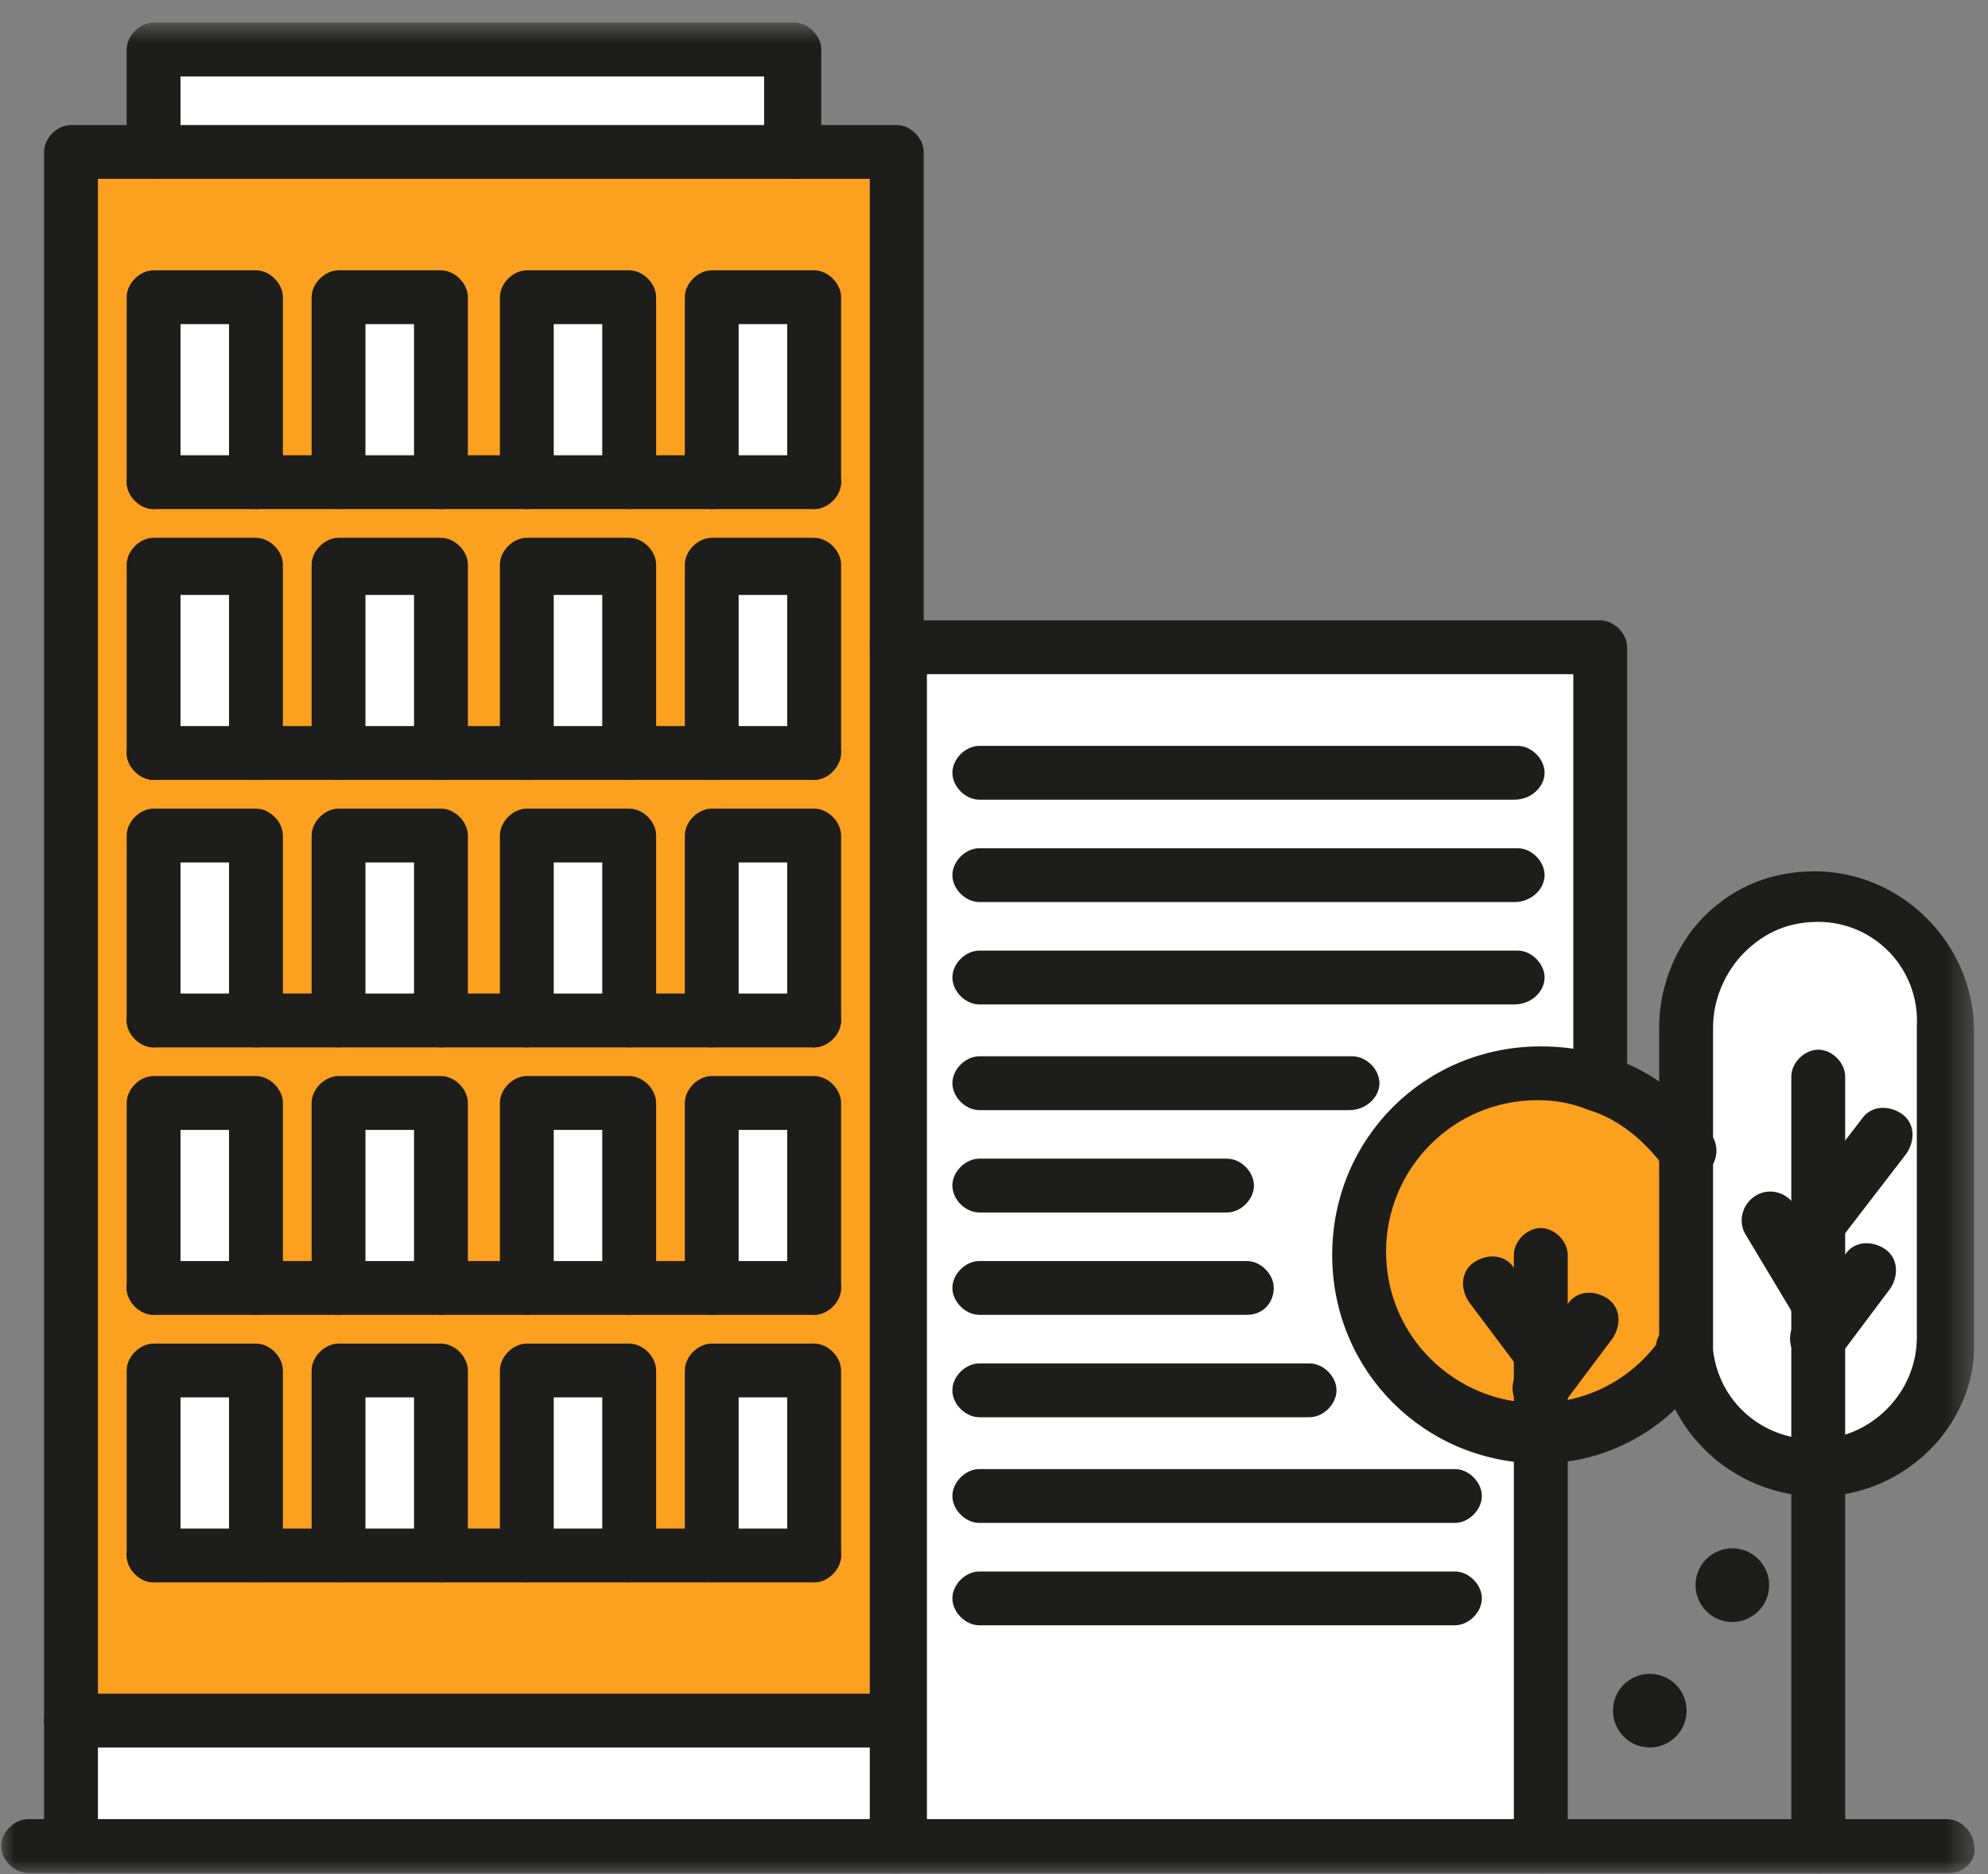<svg width="70" height="66" viewBox="0 0 70 66" fill="none" xmlns="http://www.w3.org/2000/svg">
<rect x="0" y="0" width="70" height="66" fill="#808080" stroke="none"/>
<path d="M27.97 5.349H5.408H2.5V60.592H31.575V22.794V5.349H27.97Z" fill="#FCA01F"/>
<rect x="25.062" y="48.264" width="3.605" height="6.513" fill="white"/>
<rect x="18.433" y="48.264" width="3.605" height="6.513" fill="white"/>
<mask id="mask0_5223_7079" style="mask-type:alpha" maskUnits="userSpaceOnUse" x="0" y="0" width="70" height="66">
<rect y="0.756" width="69.569" height="65.244" fill="#D9D9D9"/>
</mask>
<g mask="url(#mask0_5223_7079)">
<path d="M64.023 51.638C61.697 51.638 59.72 49.893 59.487 47.567V46.986V40.472V36.169C59.487 34.89 59.952 33.727 60.883 32.912C61.579 31.983 62.742 31.517 64.023 31.517C66.581 31.517 68.675 33.611 68.675 36.169V47.102C68.675 49.66 66.581 51.638 64.023 51.638Z" fill="white"/>
<path d="M60.998 54.776C61.576 54.776 62.044 55.245 62.044 55.823C62.044 56.402 61.576 56.871 60.998 56.871C60.42 56.871 59.952 56.402 59.952 55.823C59.952 55.245 60.42 54.776 60.998 54.776Z" fill="#1D1D1B"/>
<path d="M60.998 54.776C61.576 54.776 62.044 55.245 62.044 55.823C62.044 56.402 61.576 56.871 60.998 56.871C60.42 56.871 59.952 56.402 59.952 55.823C59.952 55.245 60.42 54.776 60.998 54.776Z" stroke="#1D1D1B" stroke-width="0.5"/>
<path d="M56.231 38.146C57.51 38.611 58.557 39.426 59.371 40.472V46.986V47.567V47.798C58.208 49.427 56.347 50.475 54.137 50.475C50.648 50.475 47.741 47.682 47.741 44.078C47.741 40.472 50.532 37.682 54.137 37.682C54.951 37.913 55.649 38.029 56.231 38.146Z" fill="#FCA01F"/>
<path d="M58.09 59.197C58.668 59.197 59.137 59.664 59.137 60.242C59.137 60.821 58.668 61.29 58.09 61.29C57.512 61.29 57.045 60.821 57.045 60.242C57.045 59.664 57.512 59.197 58.09 59.197Z" fill="#1D1D1B"/>
<path d="M58.09 59.197C58.668 59.197 59.137 59.664 59.137 60.242C59.137 60.821 58.668 61.29 58.09 61.29C57.512 61.29 57.045 60.821 57.045 60.242C57.045 59.664 57.512 59.197 58.09 59.197Z" stroke="#1D1D1B" stroke-width="0.5"/>
<path d="M56.231 22.794V38.146C55.533 37.913 54.951 37.797 54.137 37.797C50.648 37.797 47.741 40.589 47.741 44.193C47.741 47.798 50.532 50.59 54.137 50.59V65.012H31.575V60.592V22.794H56.231Z" fill="white"/>
<rect x="2.499" y="60.592" width="29.075" height="4.421" fill="white"/>
<rect x="25.062" y="38.844" width="3.605" height="6.513" fill="white"/>
<rect x="25.062" y="29.308" width="3.605" height="6.513" fill="white"/>
<rect x="25.062" y="19.887" width="3.605" height="6.514" fill="white"/>
<rect x="25.062" y="10.467" width="3.605" height="6.513" fill="white"/>
<rect x="5.407" y="1.745" width="22.562" height="3.605" fill="white"/>
<rect x="18.433" y="38.844" width="3.605" height="6.513" fill="white"/>
<rect x="18.433" y="29.308" width="3.605" height="6.513" fill="white"/>
<rect x="18.433" y="19.887" width="3.605" height="6.514" fill="white"/>
<rect x="18.433" y="10.467" width="3.605" height="6.513" fill="white"/>
<rect x="11.921" y="48.264" width="3.605" height="6.513" fill="white"/>
<rect x="11.921" y="38.844" width="3.605" height="6.513" fill="white"/>
<rect x="11.921" y="29.308" width="3.605" height="6.513" fill="white"/>
<rect x="11.921" y="19.887" width="3.605" height="6.514" fill="white"/>
<rect x="11.921" y="10.467" width="3.605" height="6.513" fill="white"/>
<rect x="5.407" y="48.264" width="3.606" height="6.513" fill="white"/>
<rect x="5.407" y="38.844" width="3.606" height="6.513" fill="white"/>
<rect x="5.407" y="29.308" width="3.606" height="6.513" fill="white"/>
<rect x="5.407" y="19.887" width="3.606" height="6.514" fill="white"/>
<rect x="5.407" y="10.467" width="3.606" height="6.513" fill="white"/>
<path d="M2.499 65.71C2.15 65.71 1.802 65.361 1.802 65.012V5.35C1.802 5.001 2.15 4.653 2.499 4.653H5.407C5.756 4.653 6.106 5.001 6.106 5.35C6.106 5.699 5.756 6.048 5.407 6.048H3.198V64.896C3.198 65.361 2.848 65.71 2.499 65.71Z" fill="#1D1D1B"/>
<path d="M2.499 65.71C2.15 65.71 1.802 65.361 1.802 65.012V5.35C1.802 5.001 2.15 4.653 2.499 4.653H5.407C5.756 4.653 6.106 5.001 6.106 5.35C6.106 5.699 5.756 6.048 5.407 6.048H3.198V64.896C3.198 65.361 2.848 65.71 2.499 65.71Z" stroke="#1D1D1B" stroke-width="0.5"/>
<path d="M31.574 23.493C31.225 23.493 30.876 23.144 30.876 22.794V6.048H27.969C27.621 6.048 27.271 5.699 27.271 5.349C27.271 5.001 27.621 4.653 27.969 4.653H31.574C31.923 4.653 32.273 5.001 32.273 5.349V22.794C32.273 23.144 31.923 23.493 31.574 23.493Z" fill="#1D1D1B"/>
<path d="M31.574 23.493C31.225 23.493 30.876 23.144 30.876 22.794V6.048H27.969C27.621 6.048 27.271 5.699 27.271 5.349C27.271 5.001 27.621 4.653 27.969 4.653H31.574C31.923 4.653 32.273 5.001 32.273 5.349V22.794C32.273 23.144 31.923 23.493 31.574 23.493Z" stroke="#1D1D1B" stroke-width="0.5"/>
<path d="M9.013 17.678C8.663 17.678 8.314 17.329 8.314 16.979V11.164H6.106V16.979C6.106 17.329 5.756 17.678 5.407 17.678C5.059 17.678 4.71 17.329 4.71 16.979V10.468C4.71 10.119 5.059 9.77 5.407 9.77H9.013C9.362 9.77 9.711 10.119 9.711 10.468V16.979C9.711 17.329 9.477 17.678 9.013 17.678Z" fill="#1D1D1B"/>
<path d="M9.013 17.678C8.663 17.678 8.314 17.329 8.314 16.979V11.164H6.106V16.979C6.106 17.329 5.756 17.678 5.407 17.678C5.059 17.678 4.71 17.329 4.71 16.979V10.468C4.71 10.119 5.059 9.77 5.407 9.77H9.013C9.362 9.77 9.711 10.119 9.711 10.468V16.979C9.711 17.329 9.477 17.678 9.013 17.678Z" stroke="#1D1D1B" stroke-width="0.5"/>
<path d="M15.526 17.678C15.177 17.678 14.828 17.329 14.828 16.979V11.164H12.618V16.979C12.618 17.329 12.27 17.678 11.921 17.678C11.572 17.678 11.223 17.329 11.223 16.979V10.468C11.223 10.119 11.572 9.77 11.921 9.77H15.526C15.875 9.77 16.224 10.119 16.224 10.468V16.979C16.34 17.329 15.991 17.678 15.526 17.678Z" fill="#1D1D1B"/>
<path d="M15.526 17.678C15.177 17.678 14.828 17.329 14.828 16.979V11.164H12.618V16.979C12.618 17.329 12.27 17.678 11.921 17.678C11.572 17.678 11.223 17.329 11.223 16.979V10.468C11.223 10.119 11.572 9.77 11.921 9.77H15.526C15.875 9.77 16.224 10.119 16.224 10.468V16.979C16.34 17.329 15.991 17.678 15.526 17.678Z" stroke="#1D1D1B" stroke-width="0.5"/>
<path d="M22.155 17.678C21.806 17.678 21.456 17.329 21.456 16.979V11.164H19.247V16.979C19.247 17.329 18.899 17.678 18.549 17.678C18.201 17.678 17.852 17.329 17.852 16.979V10.468C17.852 10.119 18.201 9.77 18.549 9.77H22.155C22.504 9.77 22.853 10.119 22.853 10.468V16.979C22.853 17.329 22.504 17.678 22.155 17.678Z" fill="#1D1D1B"/>
<path d="M22.155 17.678C21.806 17.678 21.456 17.329 21.456 16.979V11.164H19.247V16.979C19.247 17.329 18.899 17.678 18.549 17.678C18.201 17.678 17.852 17.329 17.852 16.979V10.468C17.852 10.119 18.201 9.77 18.549 9.77H22.155C22.504 9.77 22.853 10.119 22.853 10.468V16.979C22.853 17.329 22.504 17.678 22.155 17.678Z" stroke="#1D1D1B" stroke-width="0.5"/>
<path d="M28.667 17.678C28.318 17.678 27.969 17.329 27.969 16.979V11.164H25.759V16.979C25.759 17.329 25.41 17.678 25.061 17.678C24.714 17.678 24.363 17.329 24.363 16.979V10.468C24.363 10.119 24.714 9.77 25.061 9.77H28.667C29.015 9.77 29.366 10.119 29.366 10.468V16.979C29.366 17.329 29.015 17.678 28.667 17.678Z" fill="#1D1D1B"/>
<path d="M28.667 17.678C28.318 17.678 27.969 17.329 27.969 16.979V11.164H25.759V16.979C25.759 17.329 25.41 17.678 25.061 17.678C24.714 17.678 24.363 17.329 24.363 16.979V10.468C24.363 10.119 24.714 9.77 25.061 9.77H28.667C29.015 9.77 29.366 10.119 29.366 10.468V16.979C29.366 17.329 29.015 17.678 28.667 17.678Z" stroke="#1D1D1B" stroke-width="0.5"/>
<path d="M9.013 27.215C8.663 27.215 8.314 26.864 8.314 26.516V20.701H6.106V26.516C6.106 26.864 5.756 27.215 5.407 27.215C5.059 27.215 4.71 26.864 4.71 26.516V19.887C4.71 19.538 5.059 19.19 5.407 19.19H9.013C9.362 19.19 9.711 19.538 9.711 19.887V26.401C9.711 26.864 9.477 27.215 9.013 27.215Z" fill="#1D1D1B"/>
<path d="M9.013 27.215C8.663 27.215 8.314 26.864 8.314 26.516V20.701H6.106V26.516C6.106 26.864 5.756 27.215 5.407 27.215C5.059 27.215 4.71 26.864 4.71 26.516V19.887C4.71 19.538 5.059 19.19 5.407 19.19H9.013C9.362 19.19 9.711 19.538 9.711 19.887V26.401C9.711 26.864 9.477 27.215 9.013 27.215Z" stroke="#1D1D1B" stroke-width="0.5"/>
<path d="M15.526 27.215C15.177 27.215 14.828 26.864 14.828 26.516V20.701H12.618V26.516C12.618 26.864 12.27 27.215 11.921 27.215C11.572 27.215 11.223 26.864 11.223 26.516V19.887C11.223 19.538 11.572 19.19 11.921 19.19H15.526C15.875 19.19 16.224 19.538 16.224 19.887V26.401C16.34 26.864 15.991 27.215 15.526 27.215Z" fill="#1D1D1B"/>
<path d="M15.526 27.215C15.177 27.215 14.828 26.864 14.828 26.516V20.701H12.618V26.516C12.618 26.864 12.27 27.215 11.921 27.215C11.572 27.215 11.223 26.864 11.223 26.516V19.887C11.223 19.538 11.572 19.19 11.921 19.19H15.526C15.875 19.19 16.224 19.538 16.224 19.887V26.401C16.34 26.864 15.991 27.215 15.526 27.215Z" stroke="#1D1D1B" stroke-width="0.5"/>
<path d="M22.155 27.215C21.806 27.215 21.456 26.864 21.456 26.516V20.701H19.247V26.516C19.247 26.864 18.899 27.215 18.549 27.215C18.201 27.215 17.852 26.864 17.852 26.516V19.887C17.852 19.538 18.201 19.19 18.549 19.19H22.155C22.504 19.19 22.853 19.538 22.853 19.887V26.401C22.853 26.864 22.504 27.215 22.155 27.215Z" fill="#1D1D1B"/>
<path d="M22.155 27.215C21.806 27.215 21.456 26.864 21.456 26.516V20.701H19.247V26.516C19.247 26.864 18.899 27.215 18.549 27.215C18.201 27.215 17.852 26.864 17.852 26.516V19.887C17.852 19.538 18.201 19.19 18.549 19.19H22.155C22.504 19.19 22.853 19.538 22.853 19.887V26.401C22.853 26.864 22.504 27.215 22.155 27.215Z" stroke="#1D1D1B" stroke-width="0.5"/>
<path d="M28.667 27.215C28.318 27.215 27.969 26.864 27.969 26.516V20.701H25.759V26.516C25.759 26.864 25.41 27.215 25.061 27.215C24.714 27.215 24.363 26.864 24.363 26.516V19.887C24.363 19.538 24.714 19.19 25.061 19.19H28.667C29.015 19.19 29.366 19.538 29.366 19.887V26.401C29.366 26.864 29.015 27.215 28.667 27.215Z" fill="#1D1D1B"/>
<path d="M28.667 27.215C28.318 27.215 27.969 26.864 27.969 26.516V20.701H25.759V26.516C25.759 26.864 25.41 27.215 25.061 27.215C24.714 27.215 24.363 26.864 24.363 26.516V19.887C24.363 19.538 24.714 19.19 25.061 19.19H28.667C29.015 19.19 29.366 19.538 29.366 19.887V26.401C29.366 26.864 29.015 27.215 28.667 27.215Z" stroke="#1D1D1B" stroke-width="0.5"/>
<path d="M9.013 36.635C8.663 36.635 8.314 36.286 8.314 35.937V30.122H6.106V35.937C6.106 36.286 5.756 36.635 5.407 36.635C5.059 36.635 4.71 36.286 4.71 35.937V29.424C4.71 29.076 5.059 28.727 5.407 28.727H9.013C9.362 28.727 9.711 29.076 9.711 29.424V35.937C9.711 36.286 9.477 36.635 9.013 36.635Z" fill="#1D1D1B"/>
<path d="M9.013 36.635C8.663 36.635 8.314 36.286 8.314 35.937V30.122H6.106V35.937C6.106 36.286 5.756 36.635 5.407 36.635C5.059 36.635 4.71 36.286 4.71 35.937V29.424C4.71 29.076 5.059 28.727 5.407 28.727H9.013C9.362 28.727 9.711 29.076 9.711 29.424V35.937C9.711 36.286 9.477 36.635 9.013 36.635Z" stroke="#1D1D1B" stroke-width="0.5"/>
<path d="M15.526 36.635C15.177 36.635 14.828 36.286 14.828 35.937V30.122H12.618V35.937C12.618 36.286 12.27 36.635 11.921 36.635C11.572 36.635 11.223 36.286 11.223 35.937V29.424C11.223 29.076 11.572 28.727 11.921 28.727H15.526C15.875 28.727 16.224 29.076 16.224 29.424V35.937C16.34 36.286 15.991 36.635 15.526 36.635Z" fill="#1D1D1B"/>
<path d="M15.526 36.635C15.177 36.635 14.828 36.286 14.828 35.937V30.122H12.618V35.937C12.618 36.286 12.27 36.635 11.921 36.635C11.572 36.635 11.223 36.286 11.223 35.937V29.424C11.223 29.076 11.572 28.727 11.921 28.727H15.526C15.875 28.727 16.224 29.076 16.224 29.424V35.937C16.34 36.286 15.991 36.635 15.526 36.635Z" stroke="#1D1D1B" stroke-width="0.5"/>
<path d="M22.155 36.635C21.806 36.635 21.456 36.286 21.456 35.937V30.122H19.247V35.937C19.247 36.286 18.899 36.635 18.549 36.635C18.201 36.635 17.852 36.286 17.852 35.937V29.424C17.852 29.076 18.201 28.727 18.549 28.727H22.155C22.504 28.727 22.853 29.076 22.853 29.424V35.937C22.853 36.286 22.504 36.635 22.155 36.635Z" fill="#1D1D1B"/>
<path d="M22.155 36.635C21.806 36.635 21.456 36.286 21.456 35.937V30.122H19.247V35.937C19.247 36.286 18.899 36.635 18.549 36.635C18.201 36.635 17.852 36.286 17.852 35.937V29.424C17.852 29.076 18.201 28.727 18.549 28.727H22.155C22.504 28.727 22.853 29.076 22.853 29.424V35.937C22.853 36.286 22.504 36.635 22.155 36.635Z" stroke="#1D1D1B" stroke-width="0.5"/>
<path d="M28.667 36.635C28.318 36.635 27.969 36.286 27.969 35.937V30.122H25.759V35.937C25.759 36.286 25.41 36.635 25.061 36.635C24.714 36.635 24.363 36.286 24.363 35.937V29.424C24.363 29.076 24.714 28.727 25.061 28.727H28.667C29.015 28.727 29.366 29.076 29.366 29.424V35.937C29.366 36.286 29.015 36.635 28.667 36.635Z" fill="#1D1D1B"/>
<path d="M28.667 36.635C28.318 36.635 27.969 36.286 27.969 35.937V30.122H25.759V35.937C25.759 36.286 25.41 36.635 25.061 36.635C24.714 36.635 24.363 36.286 24.363 35.937V29.424C24.363 29.076 24.714 28.727 25.061 28.727H28.667C29.015 28.727 29.366 29.076 29.366 29.424V35.937C29.366 36.286 29.015 36.635 28.667 36.635Z" stroke="#1D1D1B" stroke-width="0.5"/>
<path d="M9.013 46.054C8.663 46.054 8.314 45.705 8.314 45.356V39.541H6.106V45.356C6.106 45.705 5.756 46.054 5.407 46.054C5.059 46.054 4.71 45.705 4.71 45.356V38.844C4.71 38.494 5.059 38.145 5.407 38.145H9.013C9.362 38.145 9.711 38.494 9.711 38.844V45.356C9.711 45.705 9.477 46.054 9.013 46.054Z" fill="#1D1D1B"/>
<path d="M9.013 46.054C8.663 46.054 8.314 45.705 8.314 45.356V39.541H6.106V45.356C6.106 45.705 5.756 46.054 5.407 46.054C5.059 46.054 4.71 45.705 4.71 45.356V38.844C4.71 38.494 5.059 38.145 5.407 38.145H9.013C9.362 38.145 9.711 38.494 9.711 38.844V45.356C9.711 45.705 9.477 46.054 9.013 46.054Z" stroke="#1D1D1B" stroke-width="0.5"/>
<path d="M15.526 46.054C15.177 46.054 14.828 45.705 14.828 45.356V39.541H12.618V45.356C12.618 45.705 12.27 46.054 11.921 46.054C11.572 46.054 11.223 45.705 11.223 45.356V38.844C11.223 38.494 11.572 38.145 11.921 38.145H15.526C15.875 38.145 16.224 38.494 16.224 38.844V45.356C16.34 45.705 15.991 46.054 15.526 46.054Z" fill="#1D1D1B"/>
<path d="M15.526 46.054C15.177 46.054 14.828 45.705 14.828 45.356V39.541H12.618V45.356C12.618 45.705 12.27 46.054 11.921 46.054C11.572 46.054 11.223 45.705 11.223 45.356V38.844C11.223 38.494 11.572 38.145 11.921 38.145H15.526C15.875 38.145 16.224 38.494 16.224 38.844V45.356C16.34 45.705 15.991 46.054 15.526 46.054Z" stroke="#1D1D1B" stroke-width="0.5"/>
<path d="M22.155 46.054C21.806 46.054 21.456 45.705 21.456 45.356V39.541H19.247V45.356C19.247 45.705 18.899 46.054 18.549 46.054C18.201 46.054 17.852 45.705 17.852 45.356V38.844C17.852 38.494 18.201 38.145 18.549 38.145H22.155C22.504 38.145 22.853 38.494 22.853 38.844V45.356C22.853 45.705 22.504 46.054 22.155 46.054Z" fill="#1D1D1B"/>
<path d="M22.155 46.054C21.806 46.054 21.456 45.705 21.456 45.356V39.541H19.247V45.356C19.247 45.705 18.899 46.054 18.549 46.054C18.201 46.054 17.852 45.705 17.852 45.356V38.844C17.852 38.494 18.201 38.145 18.549 38.145H22.155C22.504 38.145 22.853 38.494 22.853 38.844V45.356C22.853 45.705 22.504 46.054 22.155 46.054Z" stroke="#1D1D1B" stroke-width="0.5"/>
<path d="M28.667 46.054C28.318 46.054 27.969 45.705 27.969 45.356V39.541H25.759V45.356C25.759 45.705 25.41 46.054 25.061 46.054C24.714 46.054 24.363 45.705 24.363 45.356V38.844C24.363 38.494 24.714 38.145 25.061 38.145H28.667C29.015 38.145 29.366 38.494 29.366 38.844V45.356C29.366 45.705 29.015 46.054 28.667 46.054Z" fill="#1D1D1B"/>
<path d="M28.667 46.054C28.318 46.054 27.969 45.705 27.969 45.356V39.541H25.759V45.356C25.759 45.705 25.41 46.054 25.061 46.054C24.714 46.054 24.363 45.705 24.363 45.356V38.844C24.363 38.494 24.714 38.145 25.061 38.145H28.667C29.015 38.145 29.366 38.494 29.366 38.844V45.356C29.366 45.705 29.015 46.054 28.667 46.054Z" stroke="#1D1D1B" stroke-width="0.5"/>
<path d="M9.013 55.475C8.663 55.475 8.314 55.126 8.314 54.776V48.961H6.106V54.776C6.106 55.126 5.756 55.475 5.407 55.475C5.059 55.475 4.71 55.126 4.71 54.776V48.265C4.71 47.916 5.059 47.567 5.407 47.567H9.013C9.362 47.567 9.711 47.916 9.711 48.265V54.776C9.711 55.126 9.477 55.475 9.013 55.475Z" fill="#1D1D1B"/>
<path d="M9.013 55.475C8.663 55.475 8.314 55.126 8.314 54.776V48.961H6.106V54.776C6.106 55.126 5.756 55.475 5.407 55.475C5.059 55.475 4.71 55.126 4.71 54.776V48.265C4.71 47.916 5.059 47.567 5.407 47.567H9.013C9.362 47.567 9.711 47.916 9.711 48.265V54.776C9.711 55.126 9.477 55.475 9.013 55.475Z" stroke="#1D1D1B" stroke-width="0.5"/>
<path d="M15.526 55.475C15.177 55.475 14.828 55.126 14.828 54.776V48.961H12.618V54.776C12.618 55.126 12.27 55.475 11.921 55.475C11.572 55.475 11.223 55.126 11.223 54.776V48.265C11.223 47.916 11.572 47.567 11.921 47.567H15.526C15.875 47.567 16.224 47.916 16.224 48.265V54.776C16.34 55.126 15.991 55.475 15.526 55.475Z" fill="#1D1D1B"/>
<path d="M15.526 55.475C15.177 55.475 14.828 55.126 14.828 54.776V48.961H12.618V54.776C12.618 55.126 12.27 55.475 11.921 55.475C11.572 55.475 11.223 55.126 11.223 54.776V48.265C11.223 47.916 11.572 47.567 11.921 47.567H15.526C15.875 47.567 16.224 47.916 16.224 48.265V54.776C16.34 55.126 15.991 55.475 15.526 55.475Z" stroke="#1D1D1B" stroke-width="0.5"/>
<path d="M22.155 55.475C21.806 55.475 21.456 55.126 21.456 54.776V48.961H19.247V54.776C19.247 55.126 18.899 55.475 18.549 55.475C18.201 55.475 17.852 55.126 17.852 54.776V48.265C17.852 47.916 18.201 47.567 18.549 47.567H22.155C22.504 47.567 22.853 47.916 22.853 48.265V54.776C22.853 55.126 22.504 55.475 22.155 55.475Z" fill="#1D1D1B"/>
<path d="M22.155 55.475C21.806 55.475 21.456 55.126 21.456 54.776V48.961H19.247V54.776C19.247 55.126 18.899 55.475 18.549 55.475C18.201 55.475 17.852 55.126 17.852 54.776V48.265C17.852 47.916 18.201 47.567 18.549 47.567H22.155C22.504 47.567 22.853 47.916 22.853 48.265V54.776C22.853 55.126 22.504 55.475 22.155 55.475Z" stroke="#1D1D1B" stroke-width="0.5"/>
<path d="M28.667 55.475C28.318 55.475 27.969 55.126 27.969 54.776V48.961H25.759V54.776C25.759 55.126 25.41 55.475 25.061 55.475C24.714 55.475 24.363 55.126 24.363 54.776V48.265C24.363 47.916 24.714 47.567 25.061 47.567H28.667C29.015 47.567 29.366 47.916 29.366 48.265V54.776C29.366 55.126 29.015 55.475 28.667 55.475Z" fill="#1D1D1B"/>
<path d="M28.667 55.475C28.318 55.475 27.969 55.126 27.969 54.776V48.961H25.759V54.776C25.759 55.126 25.41 55.475 25.061 55.475C24.714 55.475 24.363 55.126 24.363 54.776V48.265C24.363 47.916 24.714 47.567 25.061 47.567H28.667C29.015 47.567 29.366 47.916 29.366 48.265V54.776C29.366 55.126 29.015 55.475 28.667 55.475Z" stroke="#1D1D1B" stroke-width="0.5"/>
<path d="M31.574 61.29H2.499C2.15 61.29 1.802 60.941 1.802 60.591C1.802 60.244 2.15 59.895 2.499 59.895H31.574C31.923 59.895 32.273 60.244 32.273 60.591C32.273 60.941 31.923 61.29 31.574 61.29Z" fill="#1D1D1B"/>
<path d="M31.574 61.29H2.499C2.15 61.29 1.802 60.941 1.802 60.591C1.802 60.244 2.15 59.895 2.499 59.895H31.574C31.923 59.895 32.273 60.244 32.273 60.591C32.273 60.941 31.923 61.29 31.574 61.29Z" stroke="#1D1D1B" stroke-width="0.5"/>
<path d="M27.97 6.048H5.407C5.059 6.048 4.71 5.699 4.71 5.35V1.745C4.71 1.396 5.059 1.047 5.407 1.047H27.97C28.319 1.047 28.667 1.396 28.667 1.745V5.35C28.667 5.699 28.319 6.048 27.97 6.048ZM6.106 4.653H27.156V2.443H6.106V4.653Z" fill="#1D1D1B"/>
<path d="M27.97 6.048H5.407C5.059 6.048 4.71 5.699 4.71 5.35V1.745C4.71 1.396 5.059 1.047 5.407 1.047H27.97C28.319 1.047 28.667 1.396 28.667 1.745V5.35C28.667 5.699 28.319 6.048 27.97 6.048ZM6.106 4.653H27.156V2.443H6.106V4.653Z" stroke="#1D1D1B" stroke-width="0.5"/>
<path d="M28.667 17.678H5.407C5.058 17.678 4.709 17.329 4.709 16.979C4.709 16.631 5.058 16.282 5.407 16.282H28.667C29.015 16.282 29.366 16.631 29.366 16.979C29.366 17.329 29.015 17.678 28.667 17.678Z" fill="#1D1D1B"/>
<path d="M28.667 17.678H5.407C5.058 17.678 4.709 17.329 4.709 16.979C4.709 16.631 5.058 16.282 5.407 16.282H28.667C29.015 16.282 29.366 16.631 29.366 16.979C29.366 17.329 29.015 17.678 28.667 17.678Z" stroke="#1D1D1B" stroke-width="0.5"/>
<path d="M28.667 27.215H5.407C5.058 27.215 4.709 26.865 4.709 26.516C4.709 26.168 5.058 25.819 5.407 25.819H28.667C29.015 25.819 29.366 26.168 29.366 26.516C29.366 26.865 29.015 27.215 28.667 27.215Z" fill="#1D1D1B"/>
<path d="M28.667 27.215H5.407C5.058 27.215 4.709 26.865 4.709 26.516C4.709 26.168 5.058 25.819 5.407 25.819H28.667C29.015 25.819 29.366 26.168 29.366 26.516C29.366 26.865 29.015 27.215 28.667 27.215Z" stroke="#1D1D1B" stroke-width="0.5"/>
<path d="M28.667 36.635H5.407C5.058 36.635 4.709 36.286 4.709 35.937C4.709 35.588 5.058 35.239 5.407 35.239H28.667C29.015 35.239 29.366 35.588 29.366 35.937C29.366 36.286 29.015 36.635 28.667 36.635Z" fill="#1D1D1B"/>
<path d="M28.667 36.635H5.407C5.058 36.635 4.709 36.286 4.709 35.937C4.709 35.588 5.058 35.239 5.407 35.239H28.667C29.015 35.239 29.366 35.588 29.366 35.937C29.366 36.286 29.015 36.635 28.667 36.635Z" stroke="#1D1D1B" stroke-width="0.5"/>
<path d="M28.667 46.054H5.407C5.058 46.054 4.709 45.705 4.709 45.356C4.709 45.008 5.058 44.659 5.407 44.659H28.667C29.015 44.659 29.366 45.008 29.366 45.356C29.366 45.705 29.015 46.054 28.667 46.054Z" fill="#1D1D1B"/>
<path d="M28.667 46.054H5.407C5.058 46.054 4.709 45.705 4.709 45.356C4.709 45.008 5.058 44.659 5.407 44.659H28.667C29.015 44.659 29.366 45.008 29.366 45.356C29.366 45.705 29.015 46.054 28.667 46.054Z" stroke="#1D1D1B" stroke-width="0.5"/>
<path d="M28.667 55.475H5.407C5.058 55.475 4.709 55.127 4.709 54.776C4.709 54.429 5.058 54.08 5.407 54.08H28.667C29.015 54.08 29.366 54.429 29.366 54.776C29.366 55.127 29.015 55.475 28.667 55.475Z" fill="#1D1D1B"/>
<path d="M28.667 55.475H5.407C5.058 55.475 4.709 55.127 4.709 54.776C4.709 54.429 5.058 54.08 5.407 54.08H28.667C29.015 54.08 29.366 54.429 29.366 54.776C29.366 55.127 29.015 55.475 28.667 55.475Z" stroke="#1D1D1B" stroke-width="0.5"/>
<path d="M31.574 65.71C31.225 65.71 30.876 65.361 30.876 65.012V22.795C30.876 22.446 31.225 22.097 31.574 22.097H56.346C56.696 22.097 57.044 22.446 57.044 22.795V38.147C57.044 38.496 56.696 38.844 56.346 38.844C55.997 38.844 55.648 38.496 55.648 38.147V23.493H32.388V64.895C32.273 65.361 31.923 65.71 31.574 65.71Z" fill="#1D1D1B"/>
<path d="M31.574 65.71C31.225 65.71 30.876 65.361 30.876 65.012V22.795C30.876 22.446 31.225 22.097 31.574 22.097H56.346C56.696 22.097 57.044 22.446 57.044 22.795V38.147C57.044 38.496 56.696 38.844 56.346 38.844C55.997 38.844 55.648 38.496 55.648 38.147V23.493H32.388V64.895C32.273 65.361 31.923 65.71 31.574 65.71Z" stroke="#1D1D1B" stroke-width="0.5"/>
<path d="M64.023 52.45C61.348 52.45 59.022 50.474 58.672 47.798V47.102V36.169C58.672 34.774 59.253 33.379 60.185 32.448C61.232 31.401 62.511 30.935 63.905 30.935C66.813 30.935 69.256 33.379 69.256 36.286V47.217C69.373 50.009 66.93 52.45 64.023 52.45ZM64.023 32.215C62.976 32.215 62.046 32.564 61.232 33.379C60.534 34.076 60.069 35.123 60.069 36.169V47.102V47.567C60.301 49.543 61.929 50.94 63.905 50.94C66 50.94 67.744 49.195 67.744 47.102V36.169C67.861 33.96 66.116 32.215 64.023 32.215Z" fill="#1D1D1B"/>
<path d="M64.023 52.45C61.348 52.45 59.022 50.474 58.672 47.798V47.102V36.169C58.672 34.774 59.253 33.379 60.185 32.448C61.232 31.401 62.511 30.935 63.905 30.935C66.813 30.935 69.256 33.379 69.256 36.286V47.217C69.373 50.009 66.93 52.45 64.023 52.45ZM64.023 32.215C62.976 32.215 62.046 32.564 61.232 33.379C60.534 34.076 60.069 35.123 60.069 36.169V47.102V47.567C60.301 49.543 61.929 50.94 63.905 50.94C66 50.94 67.744 49.195 67.744 47.102V36.169C67.861 33.96 66.116 32.215 64.023 32.215Z" stroke="#1D1D1B" stroke-width="0.5"/>
<path d="M54.252 65.71C53.904 65.71 53.555 65.361 53.555 65.012V44.194C53.555 43.846 53.904 43.497 54.252 43.497C54.601 43.497 54.951 43.846 54.951 44.194V64.896C54.951 65.361 54.601 65.71 54.252 65.71Z" fill="#1D1D1B"/>
<path d="M54.252 65.71C53.904 65.71 53.555 65.361 53.555 65.012V44.194C53.555 43.846 53.904 43.497 54.252 43.497C54.601 43.497 54.951 43.846 54.951 44.194V64.896C54.951 65.361 54.601 65.71 54.252 65.71Z" stroke="#1D1D1B" stroke-width="0.5"/>
<path d="M64.023 65.71C63.674 65.71 63.324 65.361 63.324 65.012V37.914C63.324 37.565 63.674 37.216 64.023 37.216C64.372 37.216 64.721 37.565 64.721 37.914V65.012C64.721 65.361 64.372 65.71 64.023 65.71Z" fill="#1D1D1B"/>
<path d="M64.023 65.71C63.674 65.71 63.324 65.361 63.324 65.012V37.914C63.324 37.565 63.674 37.216 64.023 37.216C64.372 37.216 64.721 37.565 64.721 37.914V65.012C64.721 65.361 64.372 65.71 64.023 65.71Z" stroke="#1D1D1B" stroke-width="0.5"/>
<path d="M64.023 43.728C63.905 43.728 63.674 43.728 63.558 43.612C63.209 43.379 63.209 42.915 63.441 42.565L65.767 39.541C66 39.194 66.465 39.194 66.813 39.426C67.163 39.658 67.163 40.123 66.93 40.472L64.604 43.497C64.487 43.728 64.255 43.728 64.023 43.728Z" fill="#1D1D1B"/>
<path d="M64.023 43.728C63.905 43.728 63.674 43.728 63.558 43.612C63.209 43.379 63.209 42.915 63.441 42.565L65.767 39.541C66 39.194 66.465 39.194 66.813 39.426C67.163 39.658 67.163 40.123 66.93 40.472L64.604 43.497C64.487 43.728 64.255 43.728 64.023 43.728Z" stroke="#1D1D1B" stroke-width="0.5"/>
<path d="M64.023 46.635C63.79 46.635 63.557 46.519 63.441 46.286L61.697 43.379C61.464 43.03 61.579 42.565 61.929 42.334C62.278 42.101 62.742 42.216 62.976 42.565L64.721 45.472C64.953 45.822 64.837 46.286 64.487 46.519C64.255 46.635 64.139 46.635 64.023 46.635Z" fill="#1D1D1B"/>
<path d="M64.023 46.635C63.79 46.635 63.557 46.519 63.441 46.286L61.697 43.379C61.464 43.03 61.579 42.565 61.929 42.334C62.278 42.101 62.742 42.216 62.976 42.565L64.721 45.472C64.953 45.822 64.837 46.286 64.487 46.519C64.255 46.635 64.139 46.635 64.023 46.635Z" stroke="#1D1D1B" stroke-width="0.5"/>
<path d="M54.252 48.38C54.02 48.38 53.788 48.264 53.671 48.031L51.926 45.705C51.694 45.356 51.694 44.891 52.044 44.66C52.392 44.427 52.857 44.427 53.09 44.775L54.834 47.101C55.067 47.45 55.067 47.916 54.718 48.148C54.485 48.38 54.37 48.38 54.252 48.38Z" fill="#1D1D1B"/>
<path d="M54.252 48.38C54.02 48.38 53.788 48.264 53.671 48.031L51.926 45.705C51.694 45.356 51.694 44.891 52.044 44.66C52.392 44.427 52.857 44.427 53.09 44.775L54.834 47.101C55.067 47.45 55.067 47.916 54.718 48.148C54.485 48.38 54.37 48.38 54.252 48.38Z" stroke="#1D1D1B" stroke-width="0.5"/>
<path d="M54.252 49.543C54.136 49.543 53.904 49.543 53.788 49.427C53.438 49.194 53.438 48.73 53.671 48.38L55.415 46.054C55.648 45.705 56.114 45.705 56.462 45.938C56.811 46.172 56.811 46.636 56.578 46.986L54.834 49.312C54.601 49.427 54.485 49.543 54.252 49.543Z" fill="#1D1D1B"/>
<path d="M54.252 49.543C54.136 49.543 53.904 49.543 53.788 49.427C53.438 49.194 53.438 48.73 53.671 48.38L55.415 46.054C55.648 45.705 56.114 45.705 56.462 45.938C56.811 46.172 56.811 46.636 56.578 46.986L54.834 49.312C54.601 49.427 54.485 49.543 54.252 49.543Z" stroke="#1D1D1B" stroke-width="0.5"/>
<path d="M64.023 47.798C63.905 47.798 63.674 47.798 63.558 47.682C63.209 47.45 63.209 46.986 63.441 46.635L65.186 44.309C65.418 43.961 65.884 43.961 66.231 44.193C66.581 44.427 66.581 44.891 66.349 45.241L64.604 47.567C64.487 47.682 64.255 47.798 64.023 47.798Z" fill="#1D1D1B"/>
<path d="M64.023 47.798C63.905 47.798 63.674 47.798 63.558 47.682C63.209 47.45 63.209 46.986 63.441 46.635L65.186 44.309C65.418 43.961 65.884 43.961 66.231 44.193C66.581 44.427 66.581 44.891 66.349 45.241L64.604 47.567C64.487 47.682 64.255 47.798 64.023 47.798Z" stroke="#1D1D1B" stroke-width="0.5"/>
<path d="M54.252 51.288C50.299 51.288 47.158 48.148 47.158 44.193C47.158 40.239 50.299 37.1 54.252 37.1C55.067 37.1 55.764 37.215 56.578 37.449C57.974 37.913 59.253 38.845 60.067 40.123C60.3 40.472 60.185 40.938 59.835 41.171C59.486 41.402 59.022 41.286 58.788 40.938C58.09 40.008 57.16 39.194 55.997 38.845C55.416 38.612 54.834 38.495 54.136 38.495C50.996 38.495 48.555 41.053 48.555 44.078C48.555 47.217 51.112 49.66 54.136 49.66C55.881 49.66 57.509 48.845 58.556 47.45C58.556 47.101 58.904 46.753 59.253 46.753C59.603 46.753 59.951 47.101 59.951 47.45V47.567V47.682C59.951 47.798 59.951 48.031 59.835 48.148C58.672 50.124 56.462 51.288 54.252 51.288Z" fill="#1D1D1B"/>
<path d="M54.252 51.288C50.299 51.288 47.158 48.148 47.158 44.193C47.158 40.239 50.299 37.1 54.252 37.1C55.067 37.1 55.764 37.215 56.578 37.449C57.974 37.913 59.253 38.845 60.067 40.123C60.3 40.472 60.185 40.938 59.835 41.171C59.486 41.402 59.022 41.286 58.788 40.938C58.09 40.008 57.16 39.194 55.997 38.845C55.416 38.612 54.834 38.495 54.136 38.495C50.996 38.495 48.555 41.053 48.555 44.078C48.555 47.217 51.112 49.66 54.136 49.66C55.881 49.66 57.509 48.845 58.556 47.45C58.556 47.101 58.904 46.753 59.253 46.753C59.603 46.753 59.951 47.101 59.951 47.45V47.567V47.682C59.951 47.798 59.951 48.031 59.835 48.148C58.672 50.124 56.462 51.288 54.252 51.288Z" stroke="#1D1D1B" stroke-width="0.5"/>
<path d="M68.675 65.71H0.989C0.64 65.71 0.291 65.361 0.291 65.012C0.291 64.663 0.64 64.314 0.989 64.314H68.557C68.907 64.314 69.256 64.663 69.256 65.012C69.373 65.361 69.024 65.71 68.675 65.71Z" fill="#1D1D1B"/>
<path d="M68.675 65.71H0.989C0.64 65.71 0.291 65.361 0.291 65.012C0.291 64.663 0.64 64.314 0.989 64.314H68.557C68.907 64.314 69.256 64.663 69.256 65.012C69.373 65.361 69.024 65.71 68.675 65.71Z" stroke="#1D1D1B" stroke-width="0.5"/>
<path d="M53.323 27.912H34.483C34.134 27.912 33.785 27.564 33.785 27.215C33.785 26.866 34.134 26.517 34.483 26.517H53.44C53.788 26.517 54.137 26.866 54.137 27.215C54.137 27.564 53.788 27.912 53.323 27.912Z" fill="#1D1D1B"/>
<path d="M53.323 27.912H34.483C34.134 27.912 33.785 27.564 33.785 27.215C33.785 26.866 34.134 26.517 34.483 26.517H53.44C53.788 26.517 54.137 26.866 54.137 27.215C54.137 27.564 53.788 27.912 53.323 27.912Z" stroke="#1D1D1B" stroke-width="0.5"/>
<path d="M53.323 31.517H34.483C34.134 31.517 33.785 31.168 33.785 30.819C33.785 30.471 34.134 30.122 34.483 30.122H53.44C53.788 30.122 54.137 30.471 54.137 30.819C54.137 31.168 53.788 31.517 53.323 31.517Z" fill="#1D1D1B"/>
<path d="M53.323 31.517H34.483C34.134 31.517 33.785 31.168 33.785 30.819C33.785 30.471 34.134 30.122 34.483 30.122H53.44C53.788 30.122 54.137 30.471 54.137 30.819C54.137 31.168 53.788 31.517 53.323 31.517Z" stroke="#1D1D1B" stroke-width="0.5"/>
<path d="M53.323 35.123H34.483C34.134 35.123 33.785 34.774 33.785 34.424C33.785 34.076 34.134 33.727 34.483 33.727H53.44C53.788 33.727 54.137 34.076 54.137 34.424C54.137 34.774 53.788 35.123 53.323 35.123Z" fill="#1D1D1B"/>
<path d="M53.323 35.123H34.483C34.134 35.123 33.785 34.774 33.785 34.424C33.785 34.076 34.134 33.727 34.483 33.727H53.44C53.788 33.727 54.137 34.076 54.137 34.424C54.137 34.774 53.788 35.123 53.323 35.123Z" stroke="#1D1D1B" stroke-width="0.5"/>
<path d="M47.508 38.845H34.483C34.134 38.845 33.785 38.495 33.785 38.146C33.785 37.798 34.134 37.449 34.483 37.449H47.624C47.973 37.449 48.322 37.798 48.322 38.146C48.322 38.495 47.973 38.845 47.508 38.845Z" fill="#1D1D1B"/>
<path d="M47.508 38.845H34.483C34.134 38.845 33.785 38.495 33.785 38.146C33.785 37.798 34.134 37.449 34.483 37.449H47.624C47.973 37.449 48.322 37.798 48.322 38.146C48.322 38.495 47.973 38.845 47.508 38.845Z" stroke="#1D1D1B" stroke-width="0.5"/>
<path d="M43.204 42.45H34.482C34.133 42.45 33.784 42.101 33.784 41.752C33.784 41.403 34.133 41.054 34.482 41.054H43.204C43.553 41.054 43.903 41.403 43.903 41.752C43.903 42.101 43.553 42.45 43.204 42.45Z" fill="#1D1D1B"/>
<path d="M43.204 42.45H34.482C34.133 42.45 33.784 42.101 33.784 41.752C33.784 41.403 34.133 41.054 34.482 41.054H43.204C43.553 41.054 43.903 41.403 43.903 41.752C43.903 42.101 43.553 42.45 43.204 42.45Z" stroke="#1D1D1B" stroke-width="0.5"/>
<path d="M43.903 46.054H34.481C34.134 46.054 33.785 45.705 33.785 45.356C33.785 45.008 34.134 44.659 34.481 44.659H43.903C44.252 44.659 44.601 45.008 44.601 45.356C44.601 45.705 44.367 46.054 43.903 46.054Z" fill="#1D1D1B"/>
<path d="M43.903 46.054H34.481C34.134 46.054 33.785 45.705 33.785 45.356C33.785 45.008 34.134 44.659 34.481 44.659H43.903C44.252 44.659 44.601 45.008 44.601 45.356C44.601 45.705 44.367 46.054 43.903 46.054Z" stroke="#1D1D1B" stroke-width="0.5"/>
<path d="M46.111 49.66H34.482C34.133 49.66 33.784 49.312 33.784 48.962C33.784 48.614 34.133 48.265 34.482 48.265H46.111C46.46 48.265 46.81 48.614 46.81 48.962C46.81 49.312 46.46 49.66 46.111 49.66Z" fill="#1D1D1B"/>
<path d="M46.111 49.66H34.482C34.133 49.66 33.784 49.312 33.784 48.962C33.784 48.614 34.133 48.265 34.482 48.265H46.111C46.46 48.265 46.81 48.614 46.81 48.962C46.81 49.312 46.46 49.66 46.111 49.66Z" stroke="#1D1D1B" stroke-width="0.5"/>
<path d="M51.23 53.382H34.483C34.134 53.382 33.785 53.032 33.785 52.683C33.785 52.335 34.134 51.986 34.483 51.986H51.23C51.579 51.986 51.928 52.335 51.928 52.683C51.928 53.032 51.579 53.382 51.23 53.382Z" fill="#1D1D1B"/>
<path d="M51.23 53.382H34.483C34.134 53.382 33.785 53.032 33.785 52.683C33.785 52.335 34.134 51.986 34.483 51.986H51.23C51.579 51.986 51.928 52.335 51.928 52.683C51.928 53.032 51.579 53.382 51.23 53.382Z" stroke="#1D1D1B" stroke-width="0.5"/>
<path d="M51.23 56.987H34.483C34.134 56.987 33.785 56.638 33.785 56.289C33.785 55.94 34.134 55.592 34.483 55.592H51.23C51.579 55.592 51.928 55.94 51.928 56.289C51.928 56.638 51.579 56.987 51.23 56.987Z" fill="#1D1D1B"/>
<path d="M51.23 56.987H34.483C34.134 56.987 33.785 56.638 33.785 56.289C33.785 55.94 34.134 55.592 34.483 55.592H51.23C51.579 55.592 51.928 55.94 51.928 56.289C51.928 56.638 51.579 56.987 51.23 56.987Z" stroke="#1D1D1B" stroke-width="0.5"/>
</g>
</svg>
